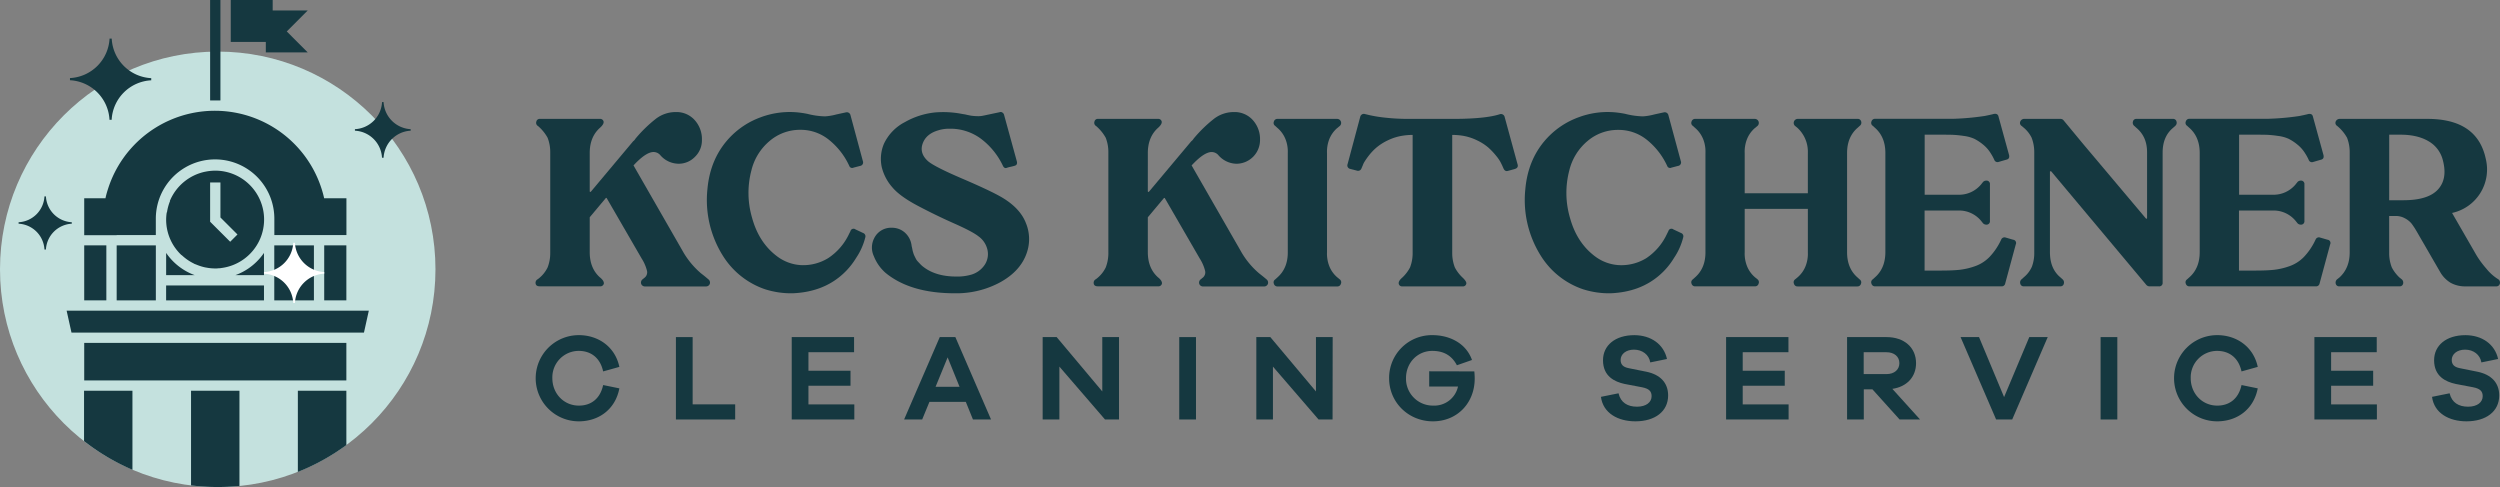 <?xml version="1.0" encoding="UTF-8"?> <svg xmlns="http://www.w3.org/2000/svg" viewBox="0 0 1160.13 226.01"><rect x="0" y="0" width="1160.13" height="226.01" fill="#808080" stroke="none"/><defs><style>.cls-1{fill:#c4e1de;}.cls-2{fill:#153840;}.cls-3{fill:#fff;}</style></defs><g id="Layer_2" data-name="Layer 2"><g id="Layer_1-2" data-name="Layer 1"><circle class="cls-1" cx="101.04" cy="124.98" r="101.04"></circle><polygon class="cls-2" points="39.08 176.54 160.73 176.54 160.73 168.44 160.73 159.12 39.08 159.12 39.08 176.54"></polygon><rect class="cls-2" x="54.14" y="113.87" width="18.18" height="25.52"></rect><rect class="cls-2" x="127.28" y="113.87" width="18.39" height="25.52"></rect><path class="cls-2" d="M54.14,109.08H72.31v-7.61a27.49,27.49,0,0,1,55,0v7.61h33.45V92H150.42a48.38,48.38,0,0,0-1.32-4.79,52,52,0,0,0-98.83,0c-.51,1.57-1,3.16-1.32,4.79H39.08v17.13H54.14Z"></path><path class="cls-2" d="M77.1,117.37v10.32H90.39a27.2,27.2,0,0,1-6.29-3.26h0A27.48,27.48,0,0,1,77.1,117.37Z"></path><path class="cls-2" d="M115.5,124.43a27.4,27.4,0,0,1-6.29,3.26H122.5V117.37A27.8,27.8,0,0,1,115.5,124.43Z"></path><polygon class="cls-2" points="165.51 144.17 145.67 144.17 127.28 144.17 72.31 144.17 54.13 144.17 34.29 144.17 30.92 144.17 33.17 154.33 34.29 154.33 165.51 154.33 168.9 154.33 171.15 144.17 165.51 144.17"></polygon><rect class="cls-2" x="97.51" width="4.78" height="46.61"></rect><rect class="cls-2" x="77.09" y="132.47" width="45.41" height="6.92"></rect><polygon class="cls-2" points="123.35 24.32 142.8 24.32 133.08 14.59 142.8 4.86 126.54 4.86 126.54 0 107.08 0 107.08 19.45 123.35 19.45 123.35 24.32"></polygon><polygon class="cls-2" points="49.35 113.86 47.27 113.86 39.08 113.86 39.08 139.38 49.35 139.38 49.35 113.86"></polygon><polygon class="cls-2" points="150.45 113.86 150.45 139.38 160.73 139.38 160.73 113.86 152.54 113.86 150.45 113.86"></polygon><path class="cls-2" d="M99.9,79.19a24.5,24.5,0,0,0-2.59.16c-.61.07-1.2.16-1.79.28l-.38.07A22.78,22.78,0,0,0,78.81,93.27l.11,0a22.54,22.54,0,0,0-1.44,5.33l-.09-.11a22.91,22.91,0,0,0-.29,3.44,22.61,22.61,0,0,0,7.17,16.51v-.1a22.58,22.58,0,0,0,5.79,4l-.08,0c.31.15.64.26,1,.4l.3.12c.59.24,1.2.47,1.81.66l.32.1c.64.19,1.28.36,1.94.5l.11,0a22.61,22.61,0,0,0,4.39.46c.54,0,1.06,0,1.59-.09.3,0,.6,0,.9-.05s.36-.06.54-.09A22.68,22.68,0,0,0,99.9,79.19Zm6.92,33-9.31-9.3V84.66h4.78v16.25l7.91,7.9Z"></path><path class="cls-2" d="M39,181.33v23.36A101.22,101.22,0,0,0,61.46,218V181.33Z"></path><path class="cls-2" d="M138.22,181.33V219a101,101,0,0,0,22.51-12.46V181.33Z"></path><path class="cls-2" d="M88.65,181.33v43.92A101.27,101.27,0,0,0,101,226c3.41,0,6.79-.17,10.12-.5V181.33Z"></path><path class="cls-2" d="M51.84,17.9h-1A19.37,19.37,0,0,1,32.47,36.23h0v1h0A19.37,19.37,0,0,1,50.81,55.6h1A19.37,19.37,0,0,1,70.18,37.27h0v-1h0A19.37,19.37,0,0,1,51.84,17.9Z"></path><path class="cls-2" d="M178,47.37h-.71A13.28,13.28,0,0,1,164.7,59.94h0v.71h0a13.26,13.26,0,0,1,12.57,12.56H178a13.27,13.27,0,0,1,12.57-12.56h0v-.71h0A13.29,13.29,0,0,1,178,47.37Z"></path><path class="cls-2" d="M21.31,91.13h-.68a12.68,12.68,0,0,1-12,12h0v.68h0a12.68,12.68,0,0,1,12,12h.68a12.69,12.69,0,0,1,12-12h0v-.68h0A12.69,12.69,0,0,1,21.31,91.13Z"></path><path class="cls-3" d="M136.86,112.67h-.77a14.36,14.36,0,0,1-13.59,13.6h0V127h0a14.35,14.35,0,0,1,13.59,13.59h.77A14.35,14.35,0,0,1,150.45,127h0v-.76h0A14.37,14.37,0,0,1,136.86,112.67Z"></path><path class="cls-2" d="M248.57,131.66a1.86,1.86,0,0,1,1-2.11,14.82,14.82,0,0,0,4.55-5.44,18.34,18.34,0,0,0,1.22-7V70.94a18.36,18.36,0,0,0-1.22-7,19.56,19.56,0,0,0-4.44-5.44,1.72,1.72,0,0,1-.78-2.11,1.56,1.56,0,0,1,1.67-1.22h27.75a1.63,1.63,0,0,1,1.78,1.22c.15.82-.44,1.82-1.78,3q-4.67,4.23-4.66,11.66V88.81c.07.3.26.33.56.11L293.86,65.5a1.93,1.93,0,0,0,.56-.5,3.2,3.2,0,0,0,.44-.61A62.07,62.07,0,0,1,304.52,55a15.08,15.08,0,0,1,9.11-3,11.32,11.32,0,0,1,8.43,3.39,13.18,13.18,0,0,1,3.67,8.72v.88a10.59,10.59,0,0,1-3.22,7.77,10.45,10.45,0,0,1-7.66,3.22,11.37,11.37,0,0,1-8.55-4.1,4.15,4.15,0,0,0-3-1.34q-3.56,0-9.32,6.22l22.75,39.63a38.26,38.26,0,0,0,8.55,10.44c1.33,1,2.52,2,3.55,2.88a1.89,1.89,0,0,1,.56,2,1.84,1.84,0,0,1-1.78,1.22H299.3a1.84,1.84,0,0,1-1.77-1.22,1.91,1.91,0,0,1,.55-2l1.22-1a3.15,3.15,0,0,0,.95-3,19.4,19.4,0,0,0-2.5-5.77l-16.21-28a.27.27,0,0,0-.44,0l-7.44,8.88V117q0,7.44,4.66,11.65c1.41,1.12,2,2.11,1.89,3a1.69,1.69,0,0,1-1.89,1.22H250.57C249.38,132.88,248.72,132.48,248.57,131.66Z"></path><path class="cls-2" d="M335.38,118.56a48.61,48.61,0,0,1-7.1-30.75q1.34-15,11.1-24.75a37.35,37.35,0,0,1,13.54-8.61,38.56,38.56,0,0,1,16.21-2.38,46,46,0,0,1,5.55.77A36,36,0,0,0,382.9,54a26.93,26.93,0,0,0,5.22-.89c3-.66,4.58-1,4.66-1a1.72,1.72,0,0,1,1.89,1.33l5.77,21.42A1.62,1.62,0,0,1,399.11,77l-3,.78a1.4,1.4,0,0,1-1.89-.55,33.37,33.37,0,0,0-9.38-12.22,20.81,20.81,0,0,0-13.38-4.77A21.68,21.68,0,0,0,357,65.55,25.58,25.58,0,0,0,348.71,79a40.91,40.91,0,0,0,.27,22q3.16,11.6,11.6,17.93a20.31,20.31,0,0,0,11.11,4.1,22.07,22.07,0,0,0,12.76-3.33A27.21,27.21,0,0,0,394,108.57l.67-1.33a1.46,1.46,0,0,1,2.33-.78l3.55,1.67a1.62,1.62,0,0,1,1,2,29.9,29.9,0,0,1-4.22,9.49,33.74,33.74,0,0,1-6.88,8.16q-9,7.77-22.65,8.32A39.78,39.78,0,0,1,355,134.22,37.18,37.18,0,0,1,335.38,118.56Z"></path><path class="cls-2" d="M410.87,126.56a20,20,0,0,1-5.33-7.61,9.45,9.45,0,0,1,.12-8.38,8.65,8.65,0,0,1,8.1-4.88,8.94,8.94,0,0,1,6.05,2.16,9.61,9.61,0,0,1,3.16,5.72,9,9,0,0,0,.23,1.22c.14.66.24,1.11.27,1.33a11.19,11.19,0,0,0,.34,1.22,8.49,8.49,0,0,0,.5,1.33c.14.3.35.71.61,1.23a5.91,5.91,0,0,0,.88,1.33L427,122.5a10.54,10.54,0,0,0,1.55,1.39q5.78,4.44,15.21,4.44a23.06,23.06,0,0,0,7-.89,11.3,11.3,0,0,0,6-4.27,9,9,0,0,0,1.55-6.88,10.56,10.56,0,0,0-4.38-6.72c-1.78-1.4-5.5-3.37-11.16-5.88s-11.23-5.22-16.71-8.11-9.4-5.69-11.77-8.43a22.29,22.29,0,0,1-5.1-9.55,18.08,18.08,0,0,1,1-10.88A21.74,21.74,0,0,1,420,56.62a35.6,35.6,0,0,1,13.87-4.44,45.64,45.64,0,0,1,13,.77,10.76,10.76,0,0,1,1.56.28c.81.19,1.55.33,2.22.45a22.77,22.77,0,0,0,2.77.22,11.41,11.41,0,0,0,3.11-.28l7.33-1.55a1.32,1.32,0,0,1,1.22.11,1.76,1.76,0,0,1,.89,1.22l5.88,21.42c.29,1.11,0,1.82-1,2.11-.52.15-1.18.32-2,.5a13.48,13.48,0,0,0-1.77.5c-.74.22-1.34-.18-1.78-1.22a33.75,33.75,0,0,0-10.16-12.38,23.83,23.83,0,0,0-14.49-4.6,17,17,0,0,0-5.32.77q-5.57,1.66-7.16,6.11t2.38,8.1q2.89,2.57,15.82,8.11t18.15,8.54q8.88,5.11,11.6,12.27a19.43,19.43,0,0,1,.28,13.93q-2.88,8.22-12.15,13.38a42.75,42.75,0,0,1-21.15,5.16Q422.42,136.1,410.87,126.56Z"></path><path class="cls-2" d="M507.56,131.66a1.87,1.87,0,0,1,1-2.11,14.75,14.75,0,0,0,4.56-5.44,18.53,18.53,0,0,0,1.22-7V70.94a18.55,18.55,0,0,0-1.22-7,19.79,19.79,0,0,0-4.45-5.44,1.71,1.71,0,0,1-.77-2.11,1.54,1.54,0,0,1,1.66-1.22h27.76a1.62,1.62,0,0,1,1.77,1.22q.23,1.23-1.77,3-4.67,4.23-4.67,11.66V88.81c.08.3.26.33.56.11L552.86,65.5a1.92,1.92,0,0,0,.55-.5,3.36,3.36,0,0,0,.45-.61A62.07,62.07,0,0,1,563.52,55a15.05,15.05,0,0,1,9.1-3,11.34,11.34,0,0,1,8.44,3.39,13.13,13.13,0,0,1,3.66,8.72v.88a11,11,0,0,1-10.88,11,11.4,11.4,0,0,1-8.55-4.1,4.15,4.15,0,0,0-3-1.34q-3.56,0-9.32,6.22l22.76,39.63a37.9,37.9,0,0,0,8.55,10.44q2,1.56,3.55,2.88a1.91,1.91,0,0,1,.55,2,1.84,1.84,0,0,1-1.77,1.22H558.3a1.84,1.84,0,0,1-1.78-1.22,1.89,1.89,0,0,1,.56-2l1.22-1a3.14,3.14,0,0,0,.94-3,19.13,19.13,0,0,0-2.5-5.77l-16.2-28a.35.35,0,0,0-.23-.11.33.33,0,0,0-.22.11l-7.44,8.88V117q0,7.44,4.67,11.65c1.4,1.12,2,2.11,1.88,3a1.69,1.69,0,0,1-1.88,1.22H509.56C508.38,132.88,507.71,132.48,507.56,131.66Z"></path><path class="cls-2" d="M591.71,58.39a1.61,1.61,0,0,1-.55-2,1.65,1.65,0,0,1,1.66-1.22h27.76a1.88,1.88,0,0,1,1.22,3.22l-1.22,1a13.28,13.28,0,0,0-3.89,5.66,16.06,16.06,0,0,0-.89,6v46a16,16,0,0,0,.89,6,13.16,13.16,0,0,0,3.89,5.66l1.22,1a1.67,1.67,0,0,1,.44,2,1.65,1.65,0,0,1-1.66,1.22H592.82a1.64,1.64,0,0,1-1.66-1.22,1.62,1.62,0,0,1,.55-2l1.11-1q4.77-4.22,4.78-11.54V70.94a15.68,15.68,0,0,0-.89-5.89,13.28,13.28,0,0,0-3.89-5.66Z"></path><path class="cls-2" d="M626.57,78.38a1.64,1.64,0,0,1-1.22-2.22l5.88-22A1.75,1.75,0,0,1,633,52.84c.07,0,.94.21,2.61.61a62.65,62.65,0,0,0,7.44,1.17,97.35,97.35,0,0,0,10.82.55h21.65Q689.62,55.07,696,53a1.69,1.69,0,0,1,1.34.11,1.74,1.74,0,0,1,.88,1.11l6,22c.37,1.11-.08,1.85-1.33,2.22l-2,.55-1.22.33c-.89.23-1.56-.18-2-1.22L697,76.6l-.72-1.44a19.15,19.15,0,0,0-2.11-3,31.15,31.15,0,0,0-3.55-3.72,23.57,23.57,0,0,0-5.22-3.33,24,24,0,0,0-6.94-2.17,30.16,30.16,0,0,0-4.44-.33h-.11v54.51a18.53,18.53,0,0,0,1.22,7,17.56,17.56,0,0,0,3.56,4.67c1.25,1.18,1.84,2.11,1.77,2.77a1.55,1.55,0,0,1-1.77,1.33H650.77a1.53,1.53,0,0,1-1.66-1.11c-.23-.88.33-1.88,1.66-3a17.73,17.73,0,0,0,3.55-4.67,18.34,18.34,0,0,0,1.22-7V62.61h-.11a29.5,29.5,0,0,0-4.33.33,24.21,24.21,0,0,0-7.05,2.17,24.77,24.77,0,0,0-5.27,3.33,25.55,25.55,0,0,0-3.5,3.66,33.74,33.74,0,0,0-2.11,3,7.9,7.9,0,0,0-.72,1.5l-.66,1.55a1.68,1.68,0,0,1-2.22,1Z"></path><path class="cls-2" d="M714.94,118.56a48.55,48.55,0,0,1-7.11-30.75q1.33-15,11.1-24.75a37.31,37.31,0,0,1,13.55-8.61,38.49,38.49,0,0,1,16.2-2.38,46,46,0,0,1,5.55.77A36,36,0,0,0,762.45,54a26.93,26.93,0,0,0,5.22-.89c3-.66,4.58-1,4.66-1a1.72,1.72,0,0,1,1.89,1.33L780,74.82A1.62,1.62,0,0,1,778.66,77l-3,.78a1.4,1.4,0,0,1-1.89-.55,33.37,33.37,0,0,0-9.38-12.22A20.81,20.81,0,0,0,751,60.28a21.68,21.68,0,0,0-14.43,5.27A25.58,25.58,0,0,0,728.26,79a41,41,0,0,0,.27,22q3.16,11.6,11.61,17.93a20.25,20.25,0,0,0,11.1,4.1A22.07,22.07,0,0,0,764,119.78a27.21,27.21,0,0,0,9.55-11.21l.67-1.33a1.46,1.46,0,0,1,2.33-.78l3.55,1.67a1.62,1.62,0,0,1,1,2,29.9,29.9,0,0,1-4.22,9.49,33.52,33.52,0,0,1-6.88,8.16q-9,7.77-22.65,8.32a39.78,39.78,0,0,1-12.77-1.88A37.12,37.12,0,0,1,714.94,118.56Z"></path><path class="cls-2" d="M785.54,58.39a1.62,1.62,0,0,1-.56-2,1.66,1.66,0,0,1,1.67-1.22H814.4a1.88,1.88,0,0,1,1.22,3.22l-1.22,1a13.26,13.26,0,0,0-3.88,5.66,15.86,15.86,0,0,0-.89,6V89.7h29.31V70.94a15.06,15.06,0,0,0-4.78-11.55l-1.22-1a1.88,1.88,0,0,1,1.22-3.22h27.76a1.62,1.62,0,0,1,1.77,1.22,1.82,1.82,0,0,1-.66,2l-1.11,1q-4.78,4.23-4.78,11.66v46q0,7.44,4.78,11.65l1.11,1a1.62,1.62,0,0,1,.55,2,1.64,1.64,0,0,1-1.66,1.22H834.16a1.64,1.64,0,0,1-1.66-1.22,1.67,1.67,0,0,1,.44-2l1.22-1a13.16,13.16,0,0,0,3.89-5.66,15.58,15.58,0,0,0,.89-5.88V96.91H809.63V117a15.77,15.77,0,0,0,.89,6,13.14,13.14,0,0,0,3.88,5.66l1.22,1a1.68,1.68,0,0,1,.45,2,1.65,1.65,0,0,1-1.67,1.22H786.65a1.65,1.65,0,0,1-1.67-1.22,1.62,1.62,0,0,1,.56-2l1.11-1q4.77-4.22,4.77-11.54V70.94a15.7,15.7,0,0,0-.88-5.89,13.37,13.37,0,0,0-3.89-5.66Z"></path><path class="cls-2" d="M870.13,132.88a1.64,1.64,0,0,1-1.66-1.22,1.62,1.62,0,0,1,.55-2l1.11-1q4.77-4.22,4.78-11.65v-46q0-7.44-4.78-11.66l-1.11-1a1.61,1.61,0,0,1-.55-2,1.65,1.65,0,0,1,1.66-1.22h36.3a121,121,0,0,0,14.66-1.33l2.11-.44c1-.22,1.66-.37,1.88-.45,1.34-.29,2.11.11,2.34,1.22l4.88,17.77c.3,1.26-.15,2-1.33,2.22l-3.44,1a1.58,1.58,0,0,1-2-.78,22.41,22.41,0,0,0-1.67-3.11A15.89,15.89,0,0,0,920.14,67a21.7,21.7,0,0,0-4-2.61,17.2,17.2,0,0,0-5-1.33,47.56,47.56,0,0,0-5.05-.5q-1.84-.06-5.94-.06h-7V90.37H909a13.26,13.26,0,0,0,10.32-4.78l.89-1.11a2,2,0,0,1,1.44-.66,1.57,1.57,0,0,1,1.78,1.77v16.88a1.57,1.57,0,0,1-1.78,1.77,2,2,0,0,1-1.44-.66l-.89-1.11A13.23,13.23,0,0,0,909,97.69H893.11v27.87h7.33c3.62,0,6.55-.11,8.77-.34a32.24,32.24,0,0,0,7.22-1.66,17.37,17.37,0,0,0,6.82-4.33,29.67,29.67,0,0,0,5.28-7.77l.11-.22a1.64,1.64,0,0,1,2.11-1l3.44,1a1.53,1.53,0,0,1,1.22,2.22l-4.89,18.09a1.63,1.63,0,0,1-1.77,1.33Z"></path><path class="cls-2" d="M938.07,58.39a1.61,1.61,0,0,1-.55-2,2,2,0,0,1,2.11-1.22h16.54a1.8,1.8,0,0,1,1.44.67l9.1,11,29.09,34.53a.22.22,0,0,0,.33.11.36.36,0,0,0,.22-.34V70.61q0-7.11-4.88-11.22l-1.11-1a1.9,1.9,0,0,1-.56-2,1.56,1.56,0,0,1,1.67-1.22h16.87a1.56,1.56,0,0,1,1.67,1.22,1.88,1.88,0,0,1-.56,2l-1.11,1q-4.77,4-4.77,11.44v60.28a1.57,1.57,0,0,1-1.78,1.77h-4.33a2,2,0,0,1-1.44-.66L951.84,79.49c-.3-.08-.48,0-.56.22V117q0,7.65,4.78,11.65l1.11,1a1.91,1.91,0,0,1,.55,2,1.54,1.54,0,0,1-1.66,1.22H939.18a1.54,1.54,0,0,1-1.66-1.22,1.89,1.89,0,0,1,.55-2l1.11-1a13.34,13.34,0,0,0,3.72-4.88A18.08,18.08,0,0,0,944,117v-46a18.69,18.69,0,0,0-1.23-7.11,14.26,14.26,0,0,0-3.55-4.55Z"></path><path class="cls-2" d="M1016,132.88a1.64,1.64,0,0,1-1.66-1.22,1.62,1.62,0,0,1,.55-2l1.11-1q4.77-4.22,4.78-11.65v-46q0-7.44-4.78-11.66l-1.11-1a1.61,1.61,0,0,1-.55-2,1.65,1.65,0,0,1,1.66-1.22h36.3A121,121,0,0,0,1067,53.84l2.11-.44c1-.22,1.66-.37,1.88-.45,1.34-.29,2.11.11,2.34,1.22l4.88,17.77c.3,1.26-.15,2-1.33,2.22l-3.44,1a1.58,1.58,0,0,1-2-.78,22.41,22.41,0,0,0-1.67-3.11A15.89,15.89,0,0,0,1066,67a21.7,21.7,0,0,0-4-2.61,17.2,17.2,0,0,0-5-1.33,47.56,47.56,0,0,0-5-.5q-1.85-.06-5.94-.06h-7V90.37h15.88a13.26,13.26,0,0,0,10.32-4.78l.89-1.11a2,2,0,0,1,1.44-.66,1.57,1.57,0,0,1,1.78,1.77v16.88a1.57,1.57,0,0,1-1.78,1.77,2,2,0,0,1-1.44-.66l-.89-1.11a13.23,13.23,0,0,0-10.32-4.78H1039v27.87h7.33c3.62,0,6.55-.11,8.77-.34a32.24,32.24,0,0,0,7.22-1.66,17.37,17.37,0,0,0,6.82-4.33,29.67,29.67,0,0,0,5.28-7.77l.11-.22a1.64,1.64,0,0,1,2.11-1l3.44,1a1.53,1.53,0,0,1,1.22,2.22l-4.89,18.09a1.63,1.63,0,0,1-1.77,1.33Z"></path><path class="cls-2" d="M1084.5,58.39a1.62,1.62,0,0,1-.56-2.11,2,2,0,0,1,1.89-1.11h40.63q23.2,0,27.09,18.65a20.64,20.64,0,0,1-15.66,25l11.33,19.65a42.77,42.77,0,0,0,4.55,6.16,22.09,22.09,0,0,0,5.33,4.83,1.87,1.87,0,0,1,1,2,1.67,1.67,0,0,1-1.78,1.44h-14.65a13.87,13.87,0,0,1-6.44-1.66,14,14,0,0,1-4.66-4.66L1121.24,107a33,33,0,0,0-2.27-3.39,10.23,10.23,0,0,0-2.89-2.27,8.7,8.7,0,0,0-4.38-1.11h-3v16.87a18.34,18.34,0,0,0,1.22,7,17.73,17.73,0,0,0,3.55,4.67l1.11.88a2.06,2.06,0,0,1,.56,2.11,1.55,1.55,0,0,1-1.67,1.11h-27.86a1.54,1.54,0,0,1-1.67-1.11,2,2,0,0,1,.56-2.11l1.11-.88q4.77-4.34,4.77-11.66V70.94a18.55,18.55,0,0,0-1.22-7A19.1,19.1,0,0,0,1084.5,58.39Zm24.2,34.53h6.55q11.43,0,16-4.89t2.45-13.32a14.07,14.07,0,0,0-6.61-9.1q-5.16-3.11-13.15-3.11h-5.22Z"></path><path class="cls-2" d="M279.89,178.68l7.53,1.54c-1.88,9.82-9.64,15.3-18.83,15.3a20,20,0,1,1,0-40c9.19,0,16.89,5.54,18.83,14.73l-7.53,2.11c-1.43-6.62-6-9.53-11.3-9.53a12.27,12.27,0,0,0-12.27,12.66c0,7.25,5.42,12.73,12.27,12.73C273.9,188.27,278.46,185.36,279.89,178.68Z"></path><path class="cls-2" d="M341.16,194.66h-27.5V156.43h7.76v31.21h19.74Z"></path><path class="cls-2" d="M396.45,194.66H367.4V156.43h28.93v7H375.16v8.61h19.52V179H375.16v8.67h21.29Z"></path><path class="cls-2" d="M451.5,194.66l-3.31-8.16H431.3l-3.36,8.16h-8.39l16.55-38.23h7.24l16.55,38.23Zm-11.75-28.82-5.59,13.64h11.12Z"></path><path class="cls-2" d="M519.28,194.66h-6.5l-21.17-24.54v24.54h-7.76V156.43h6.5l21.17,25.22V156.43h7.76Z"></path><path class="cls-2" d="M547.23,194.66V156.43H555v38.23Z"></path><path class="cls-2" d="M618.38,194.66h-6.5l-21.17-24.54v24.54H583V156.43h6.5l21.17,25.22V156.43h7.76Z"></path><path class="cls-2" d="M684.17,172.35c.11,1.31.17,2.4.17,3.31,0,11.35-8.11,19.86-19.4,19.86s-20.32-8.73-20.32-20a19.84,19.84,0,0,1,20.09-20c8,0,15.63,3.77,18.37,11.53l-7,2.45c-2.8-5.36-7.25-6.67-11.41-6.67-6.85,0-12.21,5.47-12.21,12.66a12.47,12.47,0,0,0,12.66,12.73,11.24,11.24,0,0,0,11.47-8.85H663.22v-7.07Z"></path><path class="cls-2" d="M773.57,166.59l-7.76,1.59c-.57-3.59-3.71-5.93-7.54-5.93s-6.21,2.17-6.21,4.74c0,1.94.85,3.31,3.82,3.88l8.22,1.65c6.21,1.31,10,5,10,11,0,7.41-6.11,12-15.18,12-8,0-15-3.71-16-11.36l8.16-1.65c1,4.33,4.22,6.22,8.56,6.22s6.79-2.12,6.79-4.85c0-2.17-1-3.49-4.45-4.17l-8.1-1.54c-4.57-1-10-3.48-10-11,0-6.84,5.59-11.64,14.55-11.64C766.21,155.57,772.08,159.8,773.57,166.59Z"></path><path class="cls-2" d="M830,194.66H801V156.43h28.93v7H808.71v8.61h19.51V179H808.71v8.67H830Z"></path><path class="cls-2" d="M881.51,194.66l-12.61-14h-4v14h-7.76V156.43h18.32c8.21,0,13.69,4.85,13.69,12.1,0,6.39-4.28,10.95-11,11.92L891,194.66Zm-6.1-21.06c3.59,0,6-2,6-5.07s-2.4-5.08-6-5.08H864.85V173.6Z"></path><path class="cls-2" d="M933.77,194.66H926.3l-16.49-38.23h8.56L930,184.27l11.69-27.84h8.56Z"></path><path class="cls-2" d="M974.79,194.66V156.43h7.76v38.23Z"></path><path class="cls-2" d="M1040.18,178.68l7.53,1.54c-1.88,9.82-9.64,15.3-18.83,15.3a20,20,0,1,1,0-40c9.19,0,16.89,5.54,18.83,14.73l-7.53,2.11c-1.43-6.62-6-9.53-11.3-9.53a12.27,12.27,0,0,0-12.27,12.66c0,7.25,5.42,12.73,12.27,12.73C1034.19,188.27,1038.75,185.36,1040.18,178.68Z"></path><path class="cls-2" d="M1103,194.66h-29V156.43h28.93v7h-21.17v8.61h19.51V179h-19.51v8.67H1103Z"></path><path class="cls-2" d="M1159.25,166.59l-7.76,1.59c-.57-3.59-3.71-5.93-7.54-5.93s-6.21,2.17-6.21,4.74c0,1.94.85,3.31,3.82,3.88l8.21,1.65c6.22,1.31,10,5,10,11,0,7.41-6.11,12-15.18,12-8,0-15-3.71-16-11.36l8.16-1.65c1,4.33,4.22,6.22,8.56,6.22s6.79-2.12,6.79-4.85c0-2.17-1-3.49-4.45-4.17l-8.1-1.54c-4.57-1-10-3.48-10-11,0-6.84,5.59-11.64,14.55-11.64C1151.89,155.57,1157.76,159.8,1159.25,166.59Z"></path></g></g></svg> 